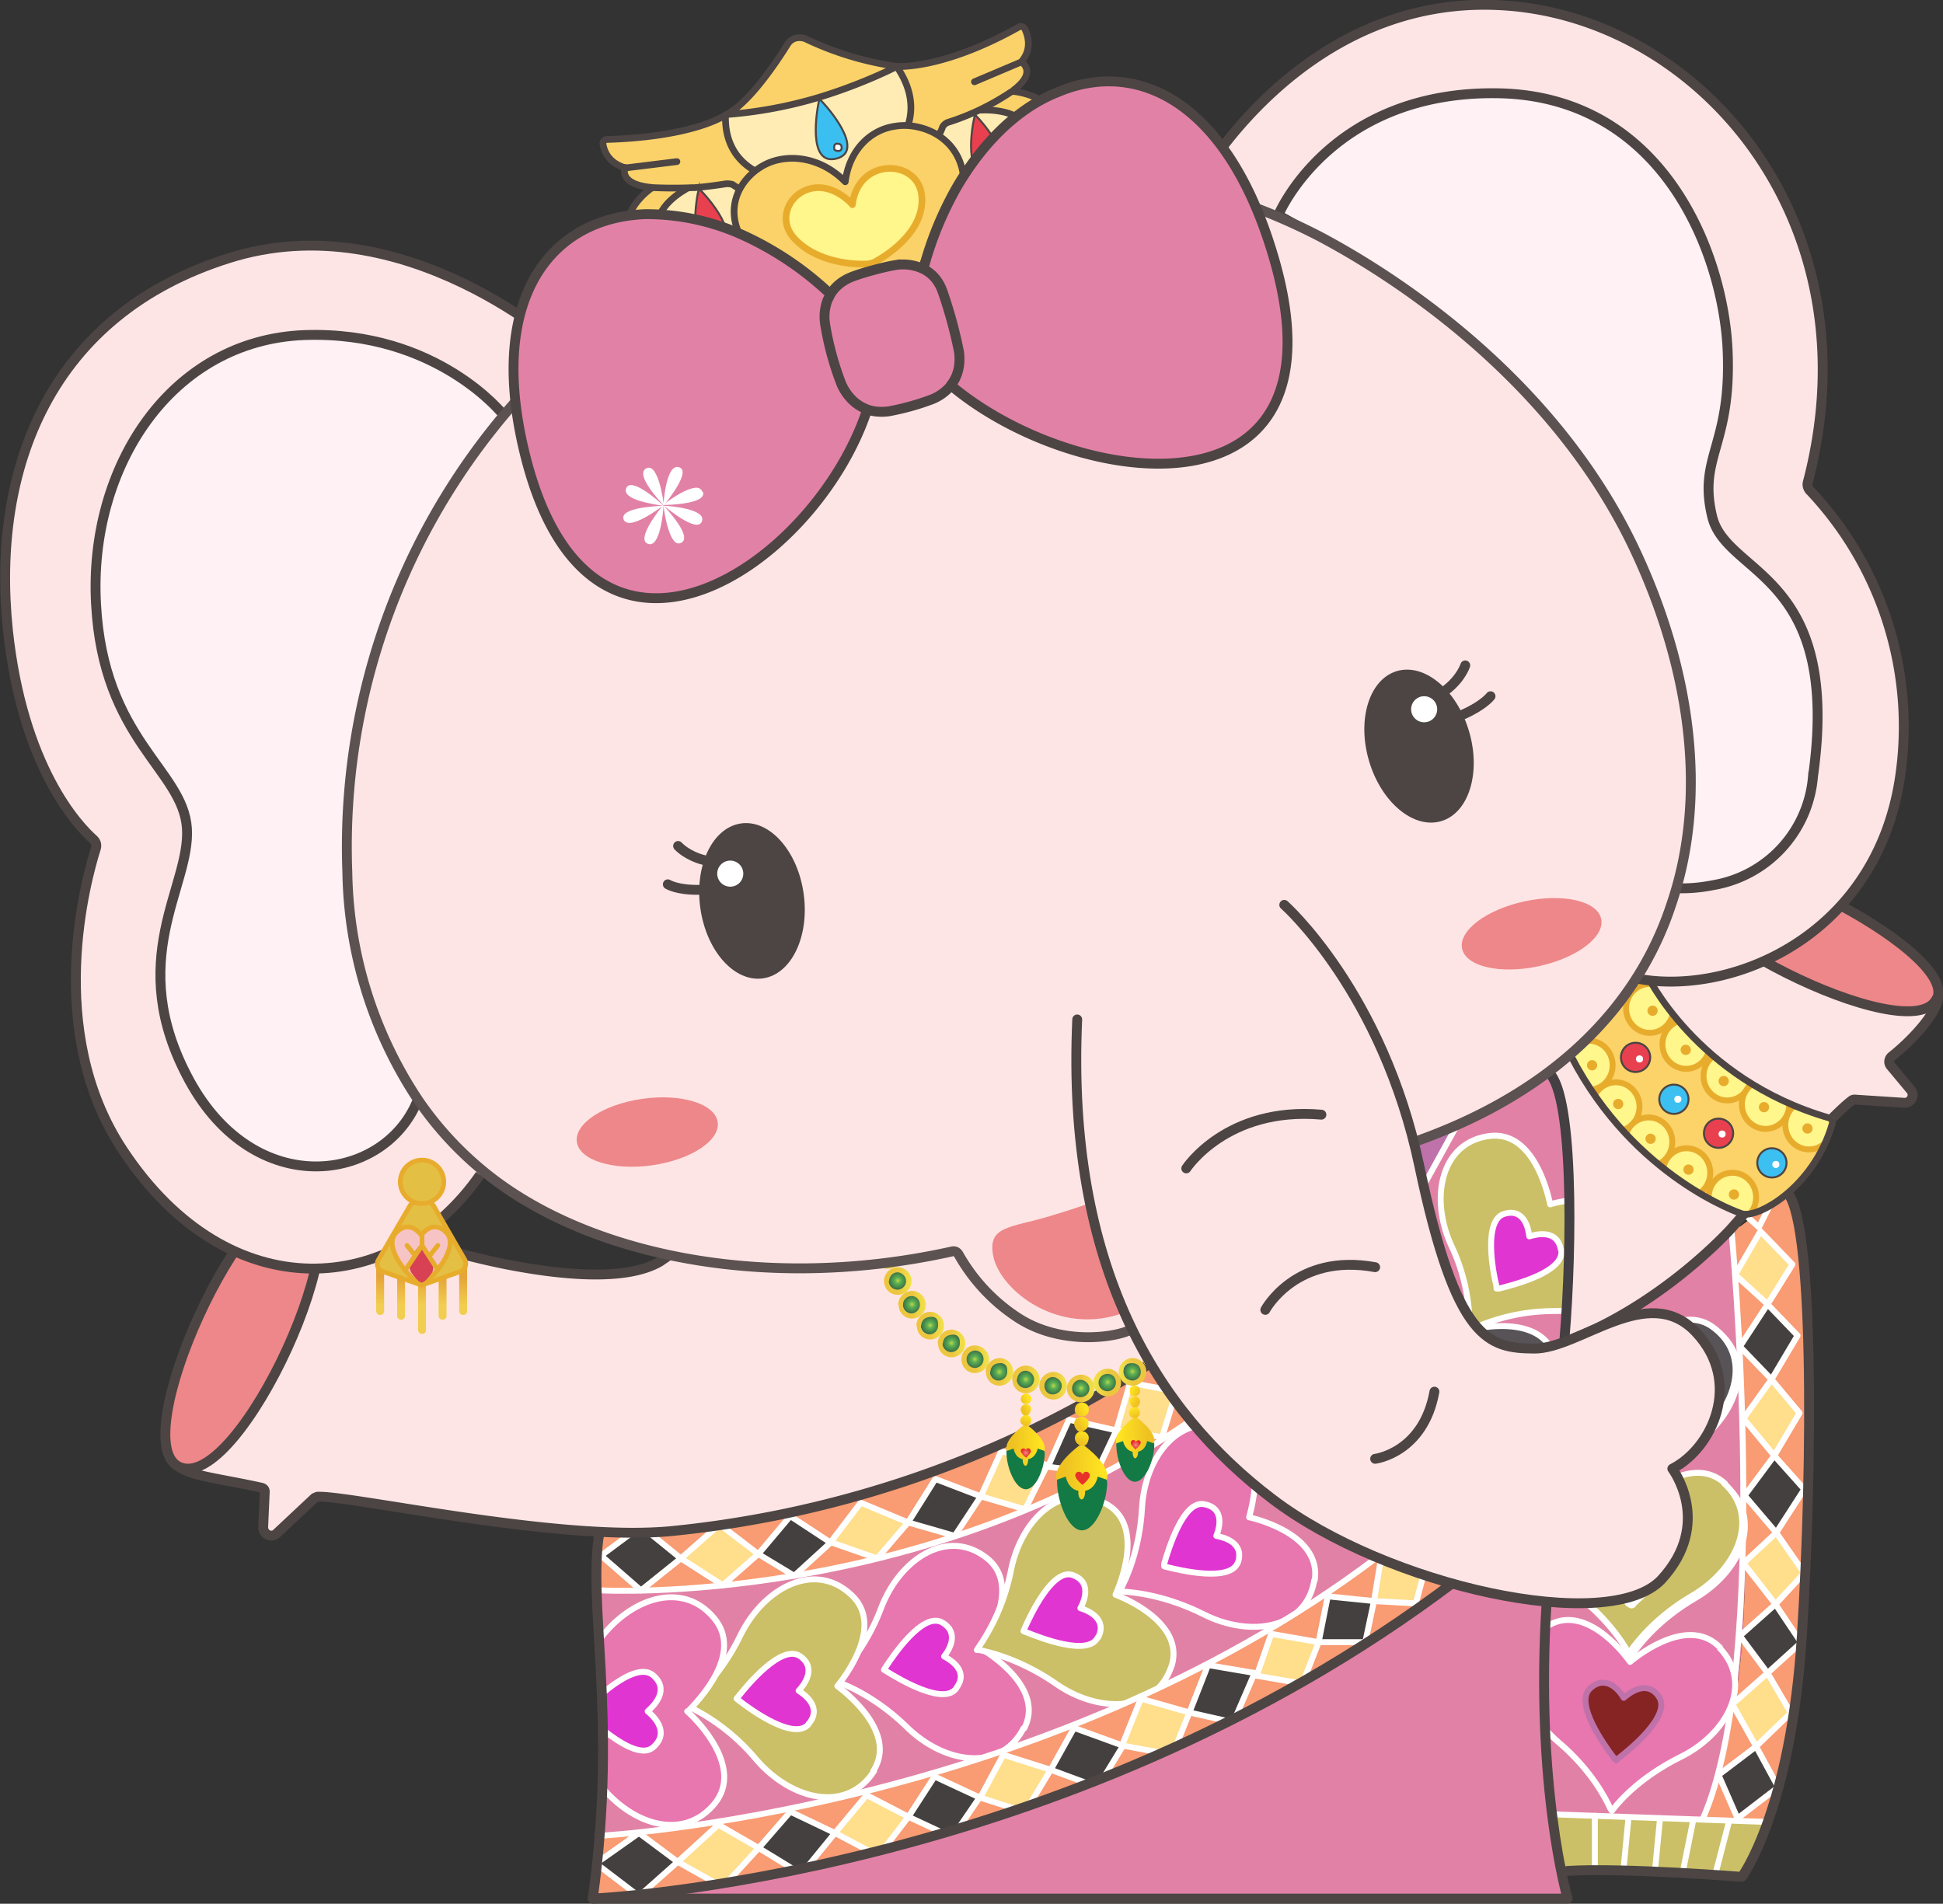 <svg xmlns="http://www.w3.org/2000/svg" id="_レイヤー_2" viewBox="0 0 491.7 481.8"><rect x="0" y="0" width="491.7" height="481.8" fill="#333333" stroke="none"/><defs><linearGradient id="_名称未設定グラデーション_2" x1="149.9" x2="156.8" y1="-651" y2="-651" gradientTransform="matrix(-1 0 0 -1 376.4 -340)" gradientUnits="userSpaceOnUse"><stop offset="0" stop-color="#f0e44b"/><stop offset=".5" stop-color="#edc640"/></linearGradient><linearGradient id="_名称未設定グラデーション_4" x1="99.3" x2="106.3" y1="-691.4" y2="-691.4" gradientTransform="matrix(-1 0 0 -1 376.4 -340)" gradientUnits="userSpaceOnUse"><stop offset="0" stop-color="#f0e44b"/><stop offset=".5" stop-color="#edc640"/></linearGradient><linearGradient id="_名称未設定グラデーション_6" x1="106.3" x2="113.3" y1="-690.7" y2="-690.7" gradientTransform="matrix(-1 0 0 -1 376.4 -340)" gradientUnits="userSpaceOnUse"><stop offset="0" stop-color="#f0e44b"/><stop offset=".5" stop-color="#edc640"/></linearGradient><linearGradient id="_名称未設定グラデーション_8" x1="113.2" x2="120.2" y1="-689.1" y2="-689.1" gradientTransform="matrix(-1 0 0 -1 376.4 -340)" gradientUnits="userSpaceOnUse"><stop offset="0" stop-color="#f0e44b"/><stop offset=".5" stop-color="#edc640"/></linearGradient><linearGradient id="_名称未設定グラデーション_10" x1="119.9" x2="126.9" y1="-687.2" y2="-687.2" gradientTransform="matrix(-1 0 0 -1 376.4 -340)" gradientUnits="userSpaceOnUse"><stop offset="0" stop-color="#f0e44b"/><stop offset=".5" stop-color="#edc640"/></linearGradient><linearGradient id="_名称未設定グラデーション_12" x1="126.1" x2="133.1" y1="-684" y2="-684" gradientTransform="matrix(-1 0 0 -1 376.4 -340)" gradientUnits="userSpaceOnUse"><stop offset="0" stop-color="#f0e44b"/><stop offset=".5" stop-color="#edc640"/></linearGradient><linearGradient id="_名称未設定グラデーション_14" x1="132" x2="139" y1="-680" y2="-680" gradientTransform="matrix(-1 0 0 -1 376.4 -340)" gradientUnits="userSpaceOnUse"><stop offset="0" stop-color="#f0e44b"/><stop offset=".5" stop-color="#edc640"/></linearGradient><linearGradient id="_名称未設定グラデーション_16" x1="137.4" x2="144.4" y1="-675.5" y2="-675.5" gradientTransform="matrix(-1 0 0 -1 376.4 -340)" gradientUnits="userSpaceOnUse"><stop offset="0" stop-color="#f0e44b"/><stop offset=".5" stop-color="#edc640"/></linearGradient><linearGradient id="_名称未設定グラデーション_18" x1="142" x2="149" y1="-670.2" y2="-670.2" gradientTransform="matrix(-1 0 0 -1 376.4 -340)" gradientUnits="userSpaceOnUse"><stop offset="0" stop-color="#f0e44b"/><stop offset=".5" stop-color="#edc640"/></linearGradient><linearGradient id="_名称未設定グラデーション_20" x1="145.7" x2="152.7" y1="-664.2" y2="-664.2" gradientTransform="matrix(-1 0 0 -1 376.4 -340)" gradientUnits="userSpaceOnUse"><stop offset="0" stop-color="#f0e44b"/><stop offset=".5" stop-color="#edc640"/></linearGradient><linearGradient id="_名称未設定グラデーション_22" x1="148.3" x2="155.2" y1="-657.6" y2="-657.6" gradientTransform="matrix(-1 0 0 -1 376.4 -340)" gradientUnits="userSpaceOnUse"><stop offset="0" stop-color="#f0e44b"/><stop offset=".5" stop-color="#edc640"/></linearGradient><linearGradient id="_名称未設定グラデーション_24" x1="267.4" x2="278.9" y1="-712.6" y2="-712.6" gradientTransform="matrix(1 0 0 -1 0 -340)" gradientUnits="userSpaceOnUse"><stop offset=".2" stop-color="#efc222"/><stop offset="1" stop-color="#ffe421"/></linearGradient><linearGradient id="_名称未設定グラデーション_25" x1="254.2" x2="257.8" y1="-997.7" y2="-997.7" gradientTransform="rotate(-26 -1122.9 640.3)scale(1 -1)" gradientUnits="userSpaceOnUse"><stop offset=".2" stop-color="#efc222"/><stop offset="1" stop-color="#ffe421"/></linearGradient><linearGradient id="_名称未設定グラデーション_26" x1="234.5" x2="238.1" y1="-1062.8" y2="-1062.8" gradientTransform="rotate(-31.8 -978 645.4)scale(1 -1)" gradientUnits="userSpaceOnUse"><stop offset=".2" stop-color="#efc222"/><stop offset="1" stop-color="#ffe421"/></linearGradient><linearGradient id="_名称未設定グラデーション_27" x1="-48.9" x2="-45.3" y1="-1394" y2="-1394" gradientTransform="rotate(-69.6 -627.6 648.2)scale(1 -1)" gradientUnits="userSpaceOnUse"><stop offset=".2" stop-color="#efc222"/><stop offset="1" stop-color="#ffe421"/></linearGradient><linearGradient id="_名称未設定グラデーション_30" x1="254.8" x2="263.4" y1="-705.8" y2="-705.8" gradientTransform="matrix(1 0 0 -1 0 -340)" gradientUnits="userSpaceOnUse"><stop offset=".2" stop-color="#efc222"/><stop offset="1" stop-color="#ffe421"/></linearGradient><linearGradient id="_名称未設定グラデーション_31" x1="243.2" x2="245.9" y1="-989.1" y2="-989.1" gradientTransform="rotate(-26 -1122.9 640.3)scale(1 -1)" gradientUnits="userSpaceOnUse"><stop offset=".2" stop-color="#efc222"/><stop offset="1" stop-color="#ffe421"/></linearGradient><linearGradient id="_名称未設定グラデーション_32" x1="224.9" x2="227.6" y1="-1052.3" y2="-1052.3" gradientTransform="rotate(-31.8 -978 645.4)scale(1 -1)" gradientUnits="userSpaceOnUse"><stop offset=".2" stop-color="#efc222"/><stop offset="1" stop-color="#ffe421"/></linearGradient><linearGradient id="_名称未設定グラデーション_33" x1="-49.2" x2="-46.4" y1="-1379.2" y2="-1379.2" gradientTransform="rotate(-69.6 -627.6 648.2)scale(1 -1)" gradientUnits="userSpaceOnUse"><stop offset=".2" stop-color="#efc222"/><stop offset="1" stop-color="#ffe421"/></linearGradient><linearGradient id="_名称未設定グラデーション_36" x1="2244.4" x2="2251.3" y1="-661.9" y2="-661.9" gradientTransform="rotate(177.1 1269 -205)" gradientUnits="userSpaceOnUse"><stop offset="0" stop-color="#f0e44b"/><stop offset=".5" stop-color="#edc640"/></linearGradient><linearGradient id="_名称未設定グラデーション_38" x1="-1933.5" x2="-1926.5" y1="-689.9" y2="-689.9" gradientTransform="matrix(1 0 0 -1 2210.4 -340)" gradientUnits="userSpaceOnUse"><stop offset="0" stop-color="#f0e44b"/><stop offset=".5" stop-color="#edc640"/></linearGradient><linearGradient id="_名称未設定グラデーション_40" x1="-1927.2" x2="-1920.2" y1="-687.2" y2="-687.2" gradientTransform="matrix(1 0 0 -1 2210.4 -340)" gradientUnits="userSpaceOnUse"><stop offset="0" stop-color="#f0e44b"/><stop offset=".5" stop-color="#edc640"/></linearGradient><linearGradient id="_名称未設定グラデーション_42" x1="-1921.3" x2="-1914.5" y1="-683.1" y2="-683.1" gradientTransform="matrix(1 0 0 -1 2210.4 -340)" gradientUnits="userSpaceOnUse"><stop offset="0" stop-color="#f0e44b"/><stop offset=".5" stop-color="#edc640"/></linearGradient><linearGradient id="_名称未設定グラデーション_44" x1="-1916.2" x2="-1909.2" y1="-678.6" y2="-678.6" gradientTransform="matrix(1 0 0 -1 2210.4 -340)" gradientUnits="userSpaceOnUse"><stop offset="0" stop-color="#f0e44b"/><stop offset=".5" stop-color="#edc640"/></linearGradient><linearGradient id="_名称未設定グラデーション_46" x1="-1911.8" x2="-1905" y1="-673.2" y2="-673.2" gradientTransform="matrix(1 0 0 -1 2210.4 -340)" gradientUnits="userSpaceOnUse"><stop offset="0" stop-color="#f0e44b"/><stop offset=".5" stop-color="#edc640"/></linearGradient><linearGradient id="_名称未設定グラデーション_48" x1="-1908.8" x2="-1901.8" y1="-667" y2="-667" gradientTransform="matrix(1 0 0 -1 2210.4 -340)" gradientUnits="userSpaceOnUse"><stop offset="0" stop-color="#f0e44b"/><stop offset=".5" stop-color="#edc640"/></linearGradient><linearGradient id="_名称未設定グラデーション_50" x1="-1905.3" x2="-1898.3" y1="-660.9" y2="-660.9" gradientTransform="matrix(1 0 0 -1 2210.4 -340)" gradientUnits="userSpaceOnUse"><stop offset="0" stop-color="#f0e44b"/><stop offset=".5" stop-color="#edc640"/></linearGradient><linearGradient id="_名称未設定グラデーション_52" x1="2248.3" x2="2255.3" y1="-675.2" y2="-675.2" gradientTransform="rotate(177.1 1269 -205)" gradientUnits="userSpaceOnUse"><stop offset="0" stop-color="#f0e44b"/><stop offset=".5" stop-color="#edc640"/></linearGradient><linearGradient id="_名称未設定グラデーション_54" x1="2246.2" x2="2253.2" y1="-668.6" y2="-668.6" gradientTransform="rotate(177.1 1269 -205)" gradientUnits="userSpaceOnUse"><stop offset="0" stop-color="#f0e44b"/><stop offset=".5" stop-color="#edc640"/></linearGradient><linearGradient id="_名称未設定グラデーション_56" x1="2294.7" x2="2303.4" y1="-703.9" y2="-703.9" gradientTransform="matrix(-1 0 0 -1 2586.7 -340)" gradientUnits="userSpaceOnUse"><stop offset=".2" stop-color="#efc222"/><stop offset="1" stop-color="#ffe421"/></linearGradient><linearGradient id="_名称未設定グラデーション_57" x1="2077.8" x2="2080.5" y1="-1881.5" y2="-1881.5" gradientTransform="rotate(206 1441.2 -557.8)" gradientUnits="userSpaceOnUse"><stop offset=".2" stop-color="#efc222"/><stop offset="1" stop-color="#ffe421"/></linearGradient><linearGradient id="_名称未設定グラデーション_58" x1="1959.5" x2="1962.3" y1="-2125.5" y2="-2125.5" gradientTransform="rotate(211.8 1477.2 -647)" gradientUnits="userSpaceOnUse"><stop offset=".2" stop-color="#efc222"/><stop offset="1" stop-color="#ffe421"/></linearGradient><linearGradient id="_名称未設定グラデーション_59" x1="663.6" x2="666.5" y1="-3290.5" y2="-3290.5" gradientTransform="rotate(249.6 1743.9 -1335.1)" gradientUnits="userSpaceOnUse"><stop offset=".2" stop-color="#efc222"/><stop offset="1" stop-color="#ffe421"/></linearGradient><linearGradient id="_名称未設定グラデーション_63" x1="2257.2" x2="2264.2" y1="-669.7" y2="-669.7" gradientTransform="rotate(177.1 1269 -205)" gradientUnits="userSpaceOnUse"><stop offset="0" stop-color="#f0e44b"/><stop offset=".5" stop-color="#edc640"/></linearGradient><linearGradient id="_名称未設定グラデーション_66" x1="2261.2" x2="2268.2" y1="-683" y2="-683" gradientTransform="rotate(177.1 1269 -205)" gradientUnits="userSpaceOnUse"><stop offset="0" stop-color="#f0e44b"/><stop offset=".5" stop-color="#edc640"/></linearGradient><linearGradient id="_名称未設定グラデーション_68" x1="2259" x2="2266" y1="-676.4" y2="-676.4" gradientTransform="rotate(177.1 1269 -205)" gradientUnits="userSpaceOnUse"><stop offset="0" stop-color="#f0e44b"/><stop offset=".5" stop-color="#edc640"/></linearGradient><linearGradient id="_名称未設定グラデーション_69" x1="96.2" x2="96.2" y1="-659" y2="-673.4" gradientTransform="matrix(1 0 0 -1 0 -340)" gradientUnits="userSpaceOnUse"><stop offset=".3" stop-color="#e5a539"/><stop offset=".8" stop-color="#f2ce50"/></linearGradient><linearGradient id="_名称未設定グラデーション_70" x1="106.8" x2="106.8" y1="-659" y2="-673.4" gradientTransform="matrix(1 0 0 -1 0 -340)" gradientUnits="userSpaceOnUse"><stop offset=".3" stop-color="#e5a539"/><stop offset=".8" stop-color="#f2ce50"/></linearGradient><linearGradient id="_名称未設定グラデーション_71" x1="101.5" x2="101.5" y1="-659" y2="-673.4" gradientTransform="matrix(1 0 0 -1 0 -340)" gradientUnits="userSpaceOnUse"><stop offset=".3" stop-color="#e5a539"/><stop offset=".8" stop-color="#f2ce50"/></linearGradient><linearGradient id="_名称未設定グラデーション_72" x1="117.2" x2="117.2" y1="-659" y2="-673.4" gradientTransform="matrix(1 0 0 -1 0 -340)" gradientUnits="userSpaceOnUse"><stop offset=".3" stop-color="#e5a539"/><stop offset=".8" stop-color="#f2ce50"/></linearGradient><linearGradient id="_名称未設定グラデーション_73" x1="112" x2="112" y1="-659" y2="-673.4" gradientTransform="matrix(1 0 0 -1 0 -340)" gradientUnits="userSpaceOnUse"><stop offset=".3" stop-color="#e5a539"/><stop offset=".8" stop-color="#f2ce50"/></linearGradient><radialGradient id="_名称未設定グラデーション" cx="-2653.7" cy="-4052.7" r="2.4" fx="-2653.7" fy="-4052.7" gradientTransform="translate(0 2764)" gradientUnits="userSpaceOnUse"><stop offset="0" stop-color="#bdd349"/><stop offset=".2" stop-color="#86c04d"/><stop offset=".3" stop-color="#5eb353"/><stop offset="1" stop-color="#356a45"/></radialGradient><radialGradient id="_名称未設定グラデーション_3" cx="273.6" cy="132.7" r="2.4" fx="273.6" fy="132.7" gradientTransform="matrix(1 0 0 -1 0 484)" gradientUnits="userSpaceOnUse"><stop offset="0" stop-color="#bdd349"/><stop offset=".2" stop-color="#86c04d"/><stop offset=".3" stop-color="#5eb353"/><stop offset="1" stop-color="#356a45"/></radialGradient><radialGradient id="_名称未設定グラデーション_5" cx="266.6" cy="133.3" r="2.4" fx="266.6" fy="133.3" gradientTransform="matrix(1 0 0 -1 0 484)" gradientUnits="userSpaceOnUse"><stop offset="0" stop-color="#bdd349"/><stop offset=".2" stop-color="#86c04d"/><stop offset=".3" stop-color="#5eb353"/><stop offset="1" stop-color="#356a45"/></radialGradient><radialGradient id="_名称未設定グラデーション_7" cx="259.6" cy="134.9" r="2.4" fx="259.6" fy="134.9" gradientTransform="matrix(1 0 0 -1 0 484)" gradientUnits="userSpaceOnUse"><stop offset="0" stop-color="#bdd349"/><stop offset=".2" stop-color="#86c04d"/><stop offset=".3" stop-color="#5eb353"/><stop offset="1" stop-color="#356a45"/></radialGradient><radialGradient id="_名称未設定グラデーション_9" cx="252.9" cy="136.8" r="2.4" fx="252.9" fy="136.8" gradientTransform="matrix(1 0 0 -1 0 484)" gradientUnits="userSpaceOnUse"><stop offset="0" stop-color="#bdd349"/><stop offset=".2" stop-color="#86c04d"/><stop offset=".3" stop-color="#5eb353"/><stop offset="1" stop-color="#356a45"/></radialGradient><radialGradient id="_名称未設定グラデーション_11" cx="246.7" cy="140" r="2.4" fx="246.7" fy="140" gradientTransform="matrix(1 0 0 -1 0 484)" gradientUnits="userSpaceOnUse"><stop offset="0" stop-color="#bdd349"/><stop offset=".2" stop-color="#86c04d"/><stop offset=".3" stop-color="#5eb353"/><stop offset="1" stop-color="#356a45"/></radialGradient><radialGradient id="_名称未設定グラデーション_13" cx="240.8" cy="144.1" r="2.4" fx="240.8" fy="144.1" gradientTransform="matrix(1 0 0 -1 0 484)" gradientUnits="userSpaceOnUse"><stop offset="0" stop-color="#bdd349"/><stop offset=".2" stop-color="#86c04d"/><stop offset=".3" stop-color="#5eb353"/><stop offset="1" stop-color="#356a45"/></radialGradient><radialGradient id="_名称未設定グラデーション_15" cx="235.4" cy="148.6" r="2.4" fx="235.4" fy="148.6" gradientTransform="matrix(1 0 0 -1 0 484)" gradientUnits="userSpaceOnUse"><stop offset="0" stop-color="#bdd349"/><stop offset=".2" stop-color="#86c04d"/><stop offset=".3" stop-color="#5eb353"/><stop offset="1" stop-color="#356a45"/></radialGradient><radialGradient id="_名称未設定グラデーション_17" cx="230.8" cy="153.9" r="2.4" fx="230.8" fy="153.9" gradientTransform="matrix(1 0 0 -1 0 484)" gradientUnits="userSpaceOnUse"><stop offset="0" stop-color="#bdd349"/><stop offset=".2" stop-color="#86c04d"/><stop offset=".3" stop-color="#5eb353"/><stop offset="1" stop-color="#356a45"/></radialGradient><radialGradient id="_名称未設定グラデーション_19" cx="227.2" cy="159.9" r="2.4" fx="227.2" fy="159.9" gradientTransform="matrix(1 0 0 -1 0 484)" gradientUnits="userSpaceOnUse"><stop offset="0" stop-color="#bdd349"/><stop offset=".2" stop-color="#86c04d"/><stop offset=".3" stop-color="#5eb353"/><stop offset="1" stop-color="#356a45"/></radialGradient><radialGradient id="_名称未設定グラデーション_21" cx="224.6" cy="166.4" r="2.4" fx="224.6" fy="166.4" gradientTransform="matrix(1 0 0 -1 0 484)" gradientUnits="userSpaceOnUse"><stop offset="0" stop-color="#bdd349"/><stop offset=".2" stop-color="#86c04d"/><stop offset=".3" stop-color="#5eb353"/><stop offset="1" stop-color="#356a45"/></radialGradient><radialGradient id="_名称未設定グラデーション_23" cx="-205.9" cy="-2641.3" r="5.3" fx="-205.9" fy="-2641.3" gradientTransform="translate(0 2764)" gradientUnits="userSpaceOnUse"><stop offset="0" stop-color="#54b74c"/><stop offset="1" stop-color="#137945"/></radialGradient><radialGradient id="_名称未設定グラデーション_28" cx="332.9" cy="-2939.4" r="1.8" fx="332.9" fy="-2939.4" gradientTransform="translate(0 2764)" gradientUnits="userSpaceOnUse"><stop offset="0" stop-color="#f08c8d"/><stop offset=".3" stop-color="#ec6767"/><stop offset="1" stop-color="#e8231d"/><stop offset="1" stop-color="#e83128"/></radialGradient><radialGradient id="_名称未設定グラデーション_29" cx="-51.4" cy="-3452.3" r="4" fx="-51.4" fy="-3452.3" gradientTransform="matrix(1 0 0 -1 0 484)" gradientUnits="userSpaceOnUse"><stop offset="0" stop-color="#54b74c"/><stop offset="1" stop-color="#137945"/></radialGradient><radialGradient id="_名称未設定グラデーション_34" cx="259.6" cy="116.3" r="1.2" fx="259.6" fy="116.3" gradientTransform="matrix(1 0 0 -1 0 484)" gradientUnits="userSpaceOnUse"><stop offset="0" stop-color="#f08c8d"/><stop offset=".3" stop-color="#ec6767"/><stop offset="1" stop-color="#e8231d"/><stop offset="1" stop-color="#e83128"/></radialGradient><radialGradient id="_名称未設定グラデーション_35" cx="314.6" cy="183.2" r="2.4" fx="314.6" fy="183.2" gradientTransform="matrix(1 0 0 -1 0 484)" gradientUnits="userSpaceOnUse"><stop offset="0" stop-color="#bdd349"/><stop offset=".2" stop-color="#86c04d"/><stop offset=".3" stop-color="#5eb353"/><stop offset="1" stop-color="#356a45"/></radialGradient><radialGradient id="_名称未設定グラデーション_37" cx="280.3" cy="134.2" r="2.4" fx="280.3" fy="134.2" gradientTransform="matrix(1 0 0 -1 0 484)" gradientUnits="userSpaceOnUse"><stop offset="0" stop-color="#bdd349"/><stop offset=".2" stop-color="#86c04d"/><stop offset=".3" stop-color="#5eb353"/><stop offset="1" stop-color="#356a45"/></radialGradient><radialGradient id="_名称未設定グラデーション_39" cx="286.6" cy="136.9" r="2.4" fx="286.6" fy="136.9" gradientTransform="matrix(1 0 0 -1 0 484)" gradientUnits="userSpaceOnUse"><stop offset="0" stop-color="#bdd349"/><stop offset=".2" stop-color="#86c04d"/><stop offset=".3" stop-color="#5eb353"/><stop offset="1" stop-color="#356a45"/></radialGradient><radialGradient id="_名称未設定グラデーション_41" cx="292.4" cy="141" r="2.4" fx="292.4" fy="141" gradientTransform="matrix(1 0 0 -1 0 484)" gradientUnits="userSpaceOnUse"><stop offset="0" stop-color="#bdd349"/><stop offset=".2" stop-color="#86c04d"/><stop offset=".3" stop-color="#5eb353"/><stop offset="1" stop-color="#356a45"/></radialGradient><radialGradient id="_名称未設定グラデーション_43" cx="297.6" cy="145.4" r="2.4" fx="297.6" fy="145.4" gradientTransform="matrix(1 0 0 -1 0 484)" gradientUnits="userSpaceOnUse"><stop offset="0" stop-color="#bdd349"/><stop offset=".2" stop-color="#86c04d"/><stop offset=".3" stop-color="#5eb353"/><stop offset="1" stop-color="#356a45"/></radialGradient><radialGradient id="_名称未設定グラデーション_45" cx="301.9" cy="150.9" r="2.4" fx="301.9" fy="150.9" gradientTransform="matrix(1 0 0 -1 0 484)" gradientUnits="userSpaceOnUse"><stop offset="0" stop-color="#bdd349"/><stop offset=".2" stop-color="#86c04d"/><stop offset=".3" stop-color="#5eb353"/><stop offset="1" stop-color="#356a45"/></radialGradient><radialGradient id="_名称未設定グラデーション_47" cx="305.1" cy="157.1" r="2.4" fx="305.1" fy="157.1" gradientTransform="matrix(1 0 0 -1 0 484)" gradientUnits="userSpaceOnUse"><stop offset="0" stop-color="#bdd349"/><stop offset=".2" stop-color="#86c04d"/><stop offset=".3" stop-color="#5eb353"/><stop offset="1" stop-color="#356a45"/></radialGradient><radialGradient id="_名称未設定グラデーション_49" cx="308.6" cy="163.1" r="2.4" fx="308.6" fy="163.1" gradientTransform="matrix(1 0 0 -1 0 484)" gradientUnits="userSpaceOnUse"><stop offset="0" stop-color="#bdd349"/><stop offset=".2" stop-color="#86c04d"/><stop offset=".3" stop-color="#5eb353"/><stop offset="1" stop-color="#356a45"/></radialGradient><radialGradient id="_名称未設定グラデーション_51" cx="311.3" cy="169.6" r="2.4" fx="311.3" fy="169.6" gradientTransform="matrix(1 0 0 -1 0 484)" gradientUnits="userSpaceOnUse"><stop offset="0" stop-color="#bdd349"/><stop offset=".2" stop-color="#86c04d"/><stop offset=".3" stop-color="#5eb353"/><stop offset="1" stop-color="#356a45"/></radialGradient><radialGradient id="_名称未設定グラデーション_53" cx="313.1" cy="176.4" r="2.4" fx="313.1" fy="176.4" gradientTransform="matrix(1 0 0 -1 0 484)" gradientUnits="userSpaceOnUse"><stop offset="0" stop-color="#bdd349"/><stop offset=".2" stop-color="#86c04d"/><stop offset=".3" stop-color="#5eb353"/><stop offset="1" stop-color="#356a45"/></radialGradient><radialGradient id="_名称未設定グラデーション_55" cx="-1034" cy="-3175.3" r="4" fx="-1034" fy="-3175.3" gradientTransform="matrix(1 0 0 -1 0 484)" gradientUnits="userSpaceOnUse"><stop offset="0" stop-color="#54b74c"/><stop offset="1" stop-color="#137945"/></radialGradient><radialGradient id="_名称未設定グラデーション_60" cx="287.4" cy="118.3" r="1.2" fx="287.4" fy="118.3" gradientTransform="matrix(1 0 0 -1 0 484)" gradientUnits="userSpaceOnUse"><stop offset="0" stop-color="#f08c8d"/><stop offset=".3" stop-color="#ec6767"/><stop offset="1" stop-color="#e8231d"/><stop offset="1" stop-color="#e83128"/></radialGradient><radialGradient id="_名称未設定グラデーション_61" cx="210.5" cy="164.7" r="2.4" fx="210.5" fy="164.7" gradientTransform="matrix(1 0 0 -1 0 484)" gradientUnits="userSpaceOnUse"><stop offset="0" stop-color="#bdd349"/><stop offset=".2" stop-color="#86c04d"/><stop offset=".3" stop-color="#5eb353"/><stop offset="1" stop-color="#356a45"/></radialGradient><radialGradient id="_名称未設定グラデーション_62" cx="302.2" cy="174.8" r="2.4" fx="302.2" fy="174.8" gradientTransform="matrix(1 0 0 -1 0 484)" gradientUnits="userSpaceOnUse"><stop offset="0" stop-color="#bdd349"/><stop offset=".2" stop-color="#86c04d"/><stop offset=".3" stop-color="#5eb353"/><stop offset="1" stop-color="#356a45"/></radialGradient><radialGradient id="_名称未設定グラデーション_64" cx="296.1" cy="154.7" r="2.4" fx="296.1" fy="154.7" gradientTransform="matrix(1 0 0 -1 0 484)" gradientUnits="userSpaceOnUse"><stop offset="0" stop-color="#bdd349"/><stop offset=".2" stop-color="#86c04d"/><stop offset=".3" stop-color="#5eb353"/><stop offset="1" stop-color="#356a45"/></radialGradient><radialGradient id="_名称未設定グラデーション_65" cx="298.9" cy="161.2" r="2.4" fx="298.9" fy="161.2" gradientTransform="matrix(1 0 0 -1 0 484)" gradientUnits="userSpaceOnUse"><stop offset="0" stop-color="#bdd349"/><stop offset=".2" stop-color="#86c04d"/><stop offset=".3" stop-color="#5eb353"/><stop offset="1" stop-color="#356a45"/></radialGradient><radialGradient id="_名称未設定グラデーション_67" cx="300.7" cy="168" r="2.4" fx="300.7" fy="168" gradientTransform="matrix(1 0 0 -1 0 484)" gradientUnits="userSpaceOnUse"><stop offset="0" stop-color="#bdd349"/><stop offset=".2" stop-color="#86c04d"/><stop offset=".3" stop-color="#5eb353"/><stop offset="1" stop-color="#356a45"/></radialGradient><radialGradient id="_名称未設定グラデーション_74" cx="106.8" cy="-2880" r="10.8" fx="106.8" fy="-2880" gradientTransform="translate(0 2764)" gradientUnits="userSpaceOnUse"><stop offset="0" stop-color="#fff"/><stop offset=".8" stop-color="#e3c044"/></radialGradient><radialGradient id="_名称未設定グラデーション_75" cx="106.8" cy="-3404.3" r="5.5" fx="106.8" fy="-3404.3" gradientTransform="matrix(1 0 0 -1 0 484)" gradientUnits="userSpaceOnUse"><stop offset="0" stop-color="#fff"/><stop offset=".8" stop-color="#e3c044"/></radialGradient><clipPath id="clippath"><path d="M397.8 267.4c11.5 27.2 44 40.1 44 40.1 18.2-4.8 21.8-23.9 21.8-23.9-35.2-11.8-46.7-37.2-46.7-37.2z" style="fill:none"/></clipPath><style>.cls-11,.cls-12,.cls-13,.cls-15,.cls-16,.cls-18,.cls-19,.cls-22,.cls-24,.cls-25,.cls-26,.cls-27,.cls-28,.cls-5,.cls-7,.cls-8{stroke-linejoin:round;stroke-linecap:round}.cls-12,.cls-15,.cls-19,.cls-27,.cls-28,.cls-5,.cls-7,.cls-8{stroke:#fff}.cls-12,.cls-15,.cls-19,.cls-27,.cls-28,.cls-5,.cls-7{stroke-width:1.5px}.cls-31{fill:#f99b73}.cls-18,.cls-35{fill:#fee5e5}.cls-5{fill:#ffde8c}.cls-18,.cls-24,.cls-26,.cls-39,.cls-40,.cls-8{stroke-width:2.5px}.cls-42{fill:#4c4544}.cls-7{fill:#cbc067}.cls-55,.cls-56{fill:#fff}.cls-59{fill:#e8ac2d}.cls-8{fill:#424041}.cls-22,.cls-25{stroke:#e8ac2d}.cls-25{stroke-width:1.2px}.cls-16,.cls-19,.cls-24,.cls-25,.cls-40{fill:none}.cls-11,.cls-13,.cls-16,.cls-18,.cls-24,.cls-26,.cls-39,.cls-40,.cls-56,.cls-66{stroke:#4c4544}.cls-16{stroke-width:1.7px}.cls-39,.cls-40,.cls-56,.cls-66{stroke-miterlimit:10}.cls-11,.cls-13,.cls-56,.cls-66{stroke-width:.5px}.cls-13,.cls-66{fill:#e94050}.cls-11{fill:#3bc0f1}.cls-12{fill:#44403f}.cls-15{fill:#575356}.cls-39,.cls-92{fill:#e281a6}.cls-22{stroke-width:1.5px;fill:#fff68c}.cls-105{fill:#f1d3d3}.cls-106,.cls-26{fill:#ee8789}.cls-27{fill:#e876af}.cls-109{fill:#fff1f4}.cls-28{fill:#e135d1}.cls-118{fill:#fbd269}.cls-122{fill:#ffecb5}</style></defs><g id="_レイヤー_1-2"><path d="M441.7 378.8c-.3-29.2-2.5-57.9-3.7-68l-31.9 25.7s27.1-3 29 18.3c0 0 .4 9.1-11.8 16.3 0 0 7 10.7.1 24.5-6.6 13.8-31.1 7.2-31 11.7 0 3-3.2 29 1.3 51.8l36.5 1.3c10.7-26.4 11.7-43.7 11.4-81.7z" class="cls-92"/><path d="m452.3 301.3-11.9 9.1-2.6.5c1.2 10.1 3.5 38.6 3.8 68 .3 38-.7 55.2-11.4 81.6l16.6.6c2.8-8.6 6-21.5 8.5-39.8 5.5-38.8.8-114.7-3-120" class="cls-31"/><path d="M438.2 311.7s10.2 108.8-7.2 148.4" class="cls-19"/><path d="m444.4 442-9.5 7.2 4.8 11 10.3-7.9zM449.3 406l-9 8 7 9.4 8.5-7.7zM449.5 387.9l-8-9.4 7.5-10.1 7.6 8.5zM448.3 349.1l-8-8.3 7-10.7 7.6 7.9z" class="cls-12"/><path d="m444.4 442-6-10.7 8.9-7.9 5.9 10.1zM449.5 387.9l-8.3 7.7 8.1 10.4 7.3-7.9zM449 368.4l-7.8-9.4 7.1-9.9 7.1 8.5zM447.3 330.1l-.3-.3-7.9-7.2 6.4-11 8.1 8.4z" class="cls-5"/><path d="M420 429.1c-3-4.3-7.2-1-8.7.3-1-1.7-4.4-5.9-8.3-2.4s3.6 14.2 6 17.4l.4.5.5-.4c3.1-2.5 13.2-10.8 10.1-15.4z" style="stroke-linejoin:round;stroke-linecap:round;stroke:#fff;stroke-width:1.5px;fill:#424041"/><path d="M437 376.1c-8-7.4-19.6 2.7-22.3 5.3-2.4-2.8-13-13.9-21.8-7.4-10 7.5-5.6 21.2 5.2 29 8.4 6.2 12.8 13 14.3 15.6l.4.6.3-.5c1.7-2.5 6.7-8.9 15.8-14.2 11.7-6.8 17.3-20 8-28.4z" style="stroke-linejoin:round;stroke-linecap:round;stroke:#fff;stroke-width:1.5px;fill:#e171c4"/><path d="M422.9 390c-3.3-4-7.2-.5-8.6 1-1.3-1.6-4.9-5.5-8.5-1.8-3.7 4 4.7 14 7.4 17l.4.3.3-.4c3-2.7 12.4-11.8 9-16" class="cls-8"/><path d="m412.9 381 .3.4.3-.5c1.6-2.6 6-9.2 14.9-15 11-7.6 16-21.2 6.2-29-8.6-6.8-19.6 4-22 6.6" class="cls-15"/><path d="M421.3 351.7c-3.6-3.9-7.3 0-8.6 1.5-1.2-1.6-5-5.2-8.4-1.3-3.7 4.2 5.4 13.6 8.2 16.4l.5.4.3-.4c2.8-2.9 11.5-12.5 8-16.6" class="cls-8"/><path d="M435.3 417c-7.6-8-19.9 1.2-22.8 3.6-2.1-3-11.8-14.9-21-9-10.6 6.7-7.3 20.7 3 29.4 8 6.8 11.8 14 13 16.7l.4.6.4-.5c1.8-2.4 7.3-8.3 16.7-13 12.2-5.9 18.8-18.7 10.2-27.7h0" class="cls-27"/><path d="m430.3 460.5-36.6-1.3c.6 7.6 2.7 14.2 2.7 14.2l44.4 1.6s2.5-4.2 5.8-14l-16.5-.6z" style="fill:#cbc067"/><path d="m393.8 459.2 53.5 1.9M437.6 460.8l-3.5 13.5M428.4 461.1l-2.5 12.4M420.1 460.1l-1.2 12.4M412.1 460.1l-1.2 12.4M403.6 459.5v13" class="cls-19"/><path d="M452 301.6c7 5.5 6.8 67.6 4 112.2S440.8 475 440.8 475s-30.4-2.4-44.2-1.5" class="cls-24"/><path d="M419.8 429.4c-3-4.4-7.4-1-8.9.3-1-1.8-4.4-6-8.4-2.5-4.3 3.7 3.5 14.5 6 17.8l.5.5.4-.4c3.3-2.5 13.6-11 10.4-15.7" style="stroke-linejoin:round;stroke-linecap:round;stroke-width:1.5px;fill:#862424;stroke:#bf72a9"/><path d="m445.1 310.6-8.5-7.7 6.1-11.1 8.2 7.3z" style="stroke-linejoin:round;stroke-linecap:round;stroke:#fff;stroke-width:1.5px;fill:#f99b73"/><path d="M394.2 338c.1 1.2 1.3 2 2.4 1.4 24.4-9.3 41.6-28.6 41.6-28.6s24.2-27.7 30.3-32.2q.4-.4 1.1-.3l12.3.8a2 2 0 0 0 1.7-3.2l-5-6c-.8-.8-.6-2 .2-2.6 6-4.8 12.9-12.6 11.5-16.3q-.4-.6-.9-.9l-66.7-31.8c-1-.5-2.2 1.2-2.7 2-5.7 8.8-36.4 48.4-36.3 49.1l10.4 68.7h0z" class="cls-18"/><path d="M490.2 252.7c5.4-12.3-57.7-44.2-65.4-32.8-8.5 12.6 59.1 46.6 65.3 32.8" class="cls-26"/><path d="M358.7 287.8s26.1-12.2 33.5-16.9c0 0 8.9 11.2 4.3 68.8 0 0-12.4 6.3-22.2-3.7-10.5-10.7-15.7-48.2-15.7-48.2M348.5 394c-7.9-3.7-19.8-8.9-29-16.7-8.7-7-10.2-9-18.4-18.3a252 252 0 0 1-67.3 32.5 279 279 0 0 1-82.2 11c-.2 16.5.5 42.5 0 62.4 14.7-.8 54.8-4.6 98-19.5a410 410 0 0 0 98.7-51.4z" class="cls-92"/><path d="M259.2 437.4c5-9.8-7.8-18.3-11-20.2 2.1-3 10.1-16.2 1.5-22.9-9.8-7.7-21.9.1-26.7 12.6a52 52 0 0 1-11.4 18l-.5.5.6.2c3 1 10.3 4.2 17.8 11.5 9.6 9.4 23.8 11.4 29.5.3z" class="cls-27"/><path d="M242 427.2c3.2-4.2-1.2-7-3.1-8 1.3-1.6 4-6-.5-8.6-4.8-2.7-12.2 8.1-14.4 11.5l-.3.5.5.3c3.4 2.1 14.6 8.8 17.8 4.4h0" class="cls-28"/><path d="M296.5 421.6c3.2-10.4-10.8-16.7-14.2-18 1.5-3.5 7.2-17.7-2.4-23-11-6-21.5 3.7-24.1 17a52 52 0 0 1-8.3 19.5l-.3.5h.6c3 .6 10.7 2.5 19.4 8.5 11 7.7 25.5 7.3 29.3-4.6z" class="cls-7"/><path d="M277.9 414.4c2.4-4.7-2.5-6.8-4.5-7.4 1-1.8 3-6.7-2-8.4s-10.6 10-12.2 13.7l-.2.5.5.2c3.7 1.5 15.9 6.3 18.3 1.4z" class="cls-28"/><path d="M332.7 400c1.7-10.9-13-15.2-16.6-16 1-3.7 4.8-18.5-5.5-22.4-11.7-4.4-20.9 6.7-21.6 20.1-.6 10.5-4 18-5.4 20.5l-.3.6h.6c3 .1 11.2 1 20.6 5.7 12 6.1 26.1 3.7 28.1-8.6" class="cls-27"/><path d="M313.3 395.4c1.6-5-3.5-6.3-5.5-6.7.8-1.9 2.2-7-3-8-5.3-1.2-9.1 11.3-10.2 15.1v.6l.3.1c3.9 1 16.7 4 18.4-1.2z" class="cls-28"/><path d="M221 448.2c6-9.4-6.1-19.2-9.1-21.5 2.4-2.9 11.7-15.5 3.6-23-9.2-8.8-22.2-2-28.2 10.3a55 55 0 0 1-13.1 17.2l-.5.4.6.3a52 52 0 0 1 17 13.3c8.9 10.4 23 13.8 29.9 3z" class="cls-7"/><path d="M204.6 436.3c3.5-4-.7-7.3-2.5-8.4 1.4-1.5 4.7-5.8.3-8.8-4.6-3-13.1 7.1-15.6 10.3l-.4.5.5.4c3.2 2.5 14 10.3 17.7 6.1h0z" class="cls-28"/><path d="M174.2 433c2.8-2.9 14-14.6 6.5-23.5-8.1-9.7-21.5-5-29.4 6v1.6c1.4 3.6 1 8.7 1 12.6q0 7.2.3 14.3c0 2.6.5 5.7 0 8.6 8.2 9.6 20.7 13.1 28.3 3.8h0c7.2-9-4-20.6-7-23.3z" class="cls-27"/><path d="M164 433c1.6-1.4 5.5-5.4 1.3-9-3-2.6-8.6 1-12.8 4.5v1.1l.1 8.2c4.3 3.4 10 7 12.8 4.3 4.1-3.7.2-7.6-1.5-9z" class="cls-28"/><path d="M397.4 303.8c-2.1.2-4.2.7-5.1 1-.8-3.7-4.5-18.6-15.3-17.3-12.3 1.5-15.3 15.6-9.7 27.8a48 48 0 0 1 4.6 20.7v.6l.7-.3a50 50 0 0 1 20.7-4.5q2 0 3.7-.2" class="cls-7"/><path d="M395 316.3c-.9-5.2-6-4-8-3.4-.2-2-1.3-7.2-6.3-5.7-5.3 1.5-3 14.4-2 18.3v.6h.7c3.9-1 16.5-4.2 15.7-9.7h0z" class="cls-28"/><path d="M393.4 343.2c-3.4-10.4-18.4-7.4-22-6.5-.7-3.6-4.4-18.5-15.2-17.2-12.4 1.5-15.4 15.6-9.8 27.8A48 48 0 0 1 351 368v.6l.5-.3a50 50 0 0 1 20.9-4.5c13.4-.2 24.9-8.9 21-20.7z" class="cls-15"/><path d="M374 348.2c-.7-5.2-6-4-7.8-3.4-.3-2-1.4-7.2-6.4-5.7-5.3 1.5-3 14.4-2 18.3v.6h.7c3.9-1 16.5-4.2 15.7-9.7h0z" class="cls-8"/><path d="M436.5 375.4c-8.2-7.4-19.8 2.7-22.5 5.3-2.3-2.8-13-13.9-21.7-7.4-10 7.5-5.7 21.2 5.1 29 8.6 6.2 13 13 14.5 15.6l.2.6.4-.5c1.7-2.5 6.7-8.9 15.8-14.2 11.6-6.8 17.2-20 8-28.4z" class="cls-7"/><path d="M422.2 389.3c-3.4-4-7.3-.5-8.7 1-1.2-1.6-4.8-5.5-8.4-1.8-3.8 4 4.6 14 7.3 17l.5.3.3-.4c3-2.7 12.3-11.8 9-16" class="cls-8"/><path d="m412.3 380.2.2.5.4-.5c1.6-2.6 6-9.2 14.9-15 11-7.6 16-21.2 6.1-29-8.4-6.8-19.4 4-22 6.6" class="cls-15"/><path d="M420.7 351c-3.6-4-7.3-.2-8.6 1.4-1.3-1.6-5-5.2-8.5-1.3-3.6 4.2 5.5 13.6 8.3 16.4l.5.4.3-.4c2.8-2.9 11.5-12.5 8-16.6" class="cls-8"/><path d="M151 479.5c5.3 0 31.8-1.2 67.6-9.6A385 385 0 0 0 360 405.2" style="fill:none;stroke:#e111cd;stroke-miterlimit:10"/><path d="M234 391.6c31.4-9.2 59-26.4 68-32.6-7-8.5-10-13.8-10-13.8s-42 26.4-78.9 34.1c-51 10.5-61 6.1-61 6.1s-.3 7.3-.4 17.2a279 279 0 0 0 82.2-11M348.5 393.4c-20.9 17.3-55.2 36.3-98.9 51.4a385 385 0 0 1-99 19.3l-.7 15.8s68.1-2.9 132.4-30c27.3-11.7 39.6-19.3 51.3-26.3a207 207 0 0 0 33-23.7s-7.8-1.6-18.2-6.5" class="cls-31"/><path d="m357.7 287.8 12.3-5.6-9.2 18.3z" style="fill:#bf72a9"/><path d="M152.2 402.5s81 4.4 149.4-43.2M151.7 464.6s111.2-5.8 196.8-70.5" class="cls-19"/><path d="m162.2 386.2-10.1 7.5 10.1 8.8 10.1-8.1zM191.9 393.3l9.1 5.5 9.2-8.4-10.2-6.7zM229.8 385.3l11.8 3.4 6.6-10-11.5-4.4zM265.2 371.2l12.2 1.6 5.1-10.8-12-2.7z" class="cls-12"/><path d="m172.3 394.4 10.6 6.8 9-7.9-9.8-7.5zM217.8 380.3l-7.6 10 11.8 4.1 7.8-9.1zM248.2 378.7l11.2 3.3 5.6-11.2-11.6-3.6zM296.7 352l-10.7-2.1-3.5 12.1 11.6 1.7 3.3-10.7" class="cls-5"/><path d="m161.7 463.9-10.9 7.7 10.9 8.3 9.8-8.7zM192 467.7l10.8 6.6 8.5-10.4-11.3-5.4zM229.9 459.8 241 465l6.9-10.1-11.4-5.3zM271.8 437.3l-5.9 10.6 11.9 4.4 6.4-10.5zM301 433.4l11.1 2.5 5.4-12.5-11.8-2zM336 404l-2.3 11.6h11.8l2.2-10.4z" class="cls-12"/><path d="m171.5 471.2 11.4 6.4 9.1-9.9-10.2-5.9zM211.3 463.9l11 5.8 7.6-9.9-10.6-5.5zM247.9 454.9l11.5 3.7 6.5-10.7-12-3.8-5.5 10.2M284.2 441.8l12.5 2.3 4.3-10.7-12.3-3.5-4.5 11.2M321.7 413.5l-3.7 10.6 11.6 2 4.1-10.5zM349.6 393.6l-1.9 11.6 10.6.6 2-7.5" class="cls-5"/><path d="m369.4 283.5-8.6 15.6" class="cls-19"/><path d="M395.9 339c2-23.5 2.4-64.5-4.6-68" style="stroke-linejoin:round;stroke-linecap:round;stroke-width:2.5px;fill:none;stroke:#433f42"/><path d="M368.5 400.8A424 424 0 0 1 218.6 470c-17 4-36.7 8.2-48.3 9.6l226.6 1c-2.2-6.2-6.6-43-6-75.2-5.5-.3-17.5-3-22.5-4.5" class="cls-92"/><path d="M150 480.5s119-5.2 218.2-80.3" class="cls-24"/><path d="M152 386.2c-3.9 18.1 4.6 47.2-2 94.3h246.7s-8.3-28.5-5.3-75.2" class="cls-24"/><path d="M288.3 346.8a272 272 0 0 1-117.5 40.6c-28.5 3.1-82-9-90.5-8.6l-.7.3-9.6 9c-1.2 1.2-3.4.3-3.4-1.6l.4-9q0-.8-.9-1c-16-3.5-22-2.9-24-10l34.3-63.8 16.6 6.7a193 193 0 0 0 35.7 10.7c14 2.7 29.9 4.1 38.3-.8l11.6-7.9c44.1-27.9 127.5-2.7 117.1 30l-7.4 5.6h0z" class="cls-18"/><path d="M76.6 302.7c-14.5-4.2-45 62.1-31.3 68.5 15 7.1 47.5-63.8 31.3-68.5" class="cls-26"/><path d="M399.7 271.1c15.6 30.4 43 36 43 36 15.5-3.8 21.5-24.3 21.5-24.3-29.8-7-48.2-36.4-48.2-36.4s-4.7 6.6-10.4 12.8l-7.5 8.1z" style="fill:#fcd369"/><g style="clip-path:url(#clippath)"><ellipse cx="417.5" cy="255.2" class="cls-22" rx="6.2" ry="6" transform="rotate(-89.6 417.5 255.2)"/><ellipse cx="426.7" cy="264.3" class="cls-22" rx="6.2" ry="6" transform="rotate(-89.6 426.7 264.3)"/><ellipse cx="436.9" cy="272.3" class="cls-22" rx="6.2" ry="6" transform="rotate(-89.6 437 272.2)"/><ellipse cx="446.8" cy="279.5" class="cls-22" rx="6.2" ry="6" transform="rotate(-89.6 446.8 279.5)"/><ellipse cx="457.8" cy="284.7" class="cls-22" rx="6.2" ry="6" transform="rotate(-89.6 457.8 284.7)"/><circle cx="418.2" cy="255.8" r="1.3" class="cls-59"/><circle cx="426.6" cy="265.7" r="1.3" class="cls-59"/><circle cx="436.2" cy="273.6" r="1.3" class="cls-59"/><circle cx="446.4" cy="280.2" r="1.3" class="cls-59"/><circle cx="457.4" cy="285.6" r="1.3" class="cls-59"/><ellipse cx="402.1" cy="269.6" class="cls-22" rx="6.2" ry="6" transform="rotate(-89.6 402.1 269.6)"/><ellipse cx="408.9" cy="280.1" class="cls-22" rx="6.2" ry="6" transform="rotate(-89.6 408.9 280.1)"/><ellipse cx="417.1" cy="289.1" class="cls-22" rx="6.2" ry="6" transform="rotate(-89.6 417.1 289)"/><ellipse cx="426.8" cy="296.8" class="cls-22" rx="6.2" ry="6" transform="rotate(-89.6 426.8 296.8)"/><ellipse cx="438.4" cy="303" class="cls-22" rx="6.2" ry="6" transform="rotate(-89.6 438.4 303)"/><circle cx="402.9" cy="269.6" r="1.3" class="cls-59"/><circle cx="409.5" cy="279.4" r="1.3" class="cls-59"/><circle cx="417.7" cy="288.2" r="1.3" class="cls-59"/><circle cx="427.3" cy="296" r="1.3" class="cls-59"/><circle cx="438.8" cy="302.3" r="1.3" class="cls-59"/></g><path d="M416.6 246.4s12.5 26.7 46.2 36.5q1 .3.9 1.4c-4.7 16.5-19.4 24.4-23.1 22.8 0 0-27-9-42.9-39.6" class="cls-16"/><circle cx="413.9" cy="267.6" r="3.7" class="cls-13"/><circle cx="434.9" cy="286.8" r="3.7" class="cls-13"/><circle cx="423.6" cy="278.2" r="3.7" class="cls-11"/><circle cx="448.4" cy="294.3" r="3.7" class="cls-11"/><circle cx="414.9" cy="268" r=".9" class="cls-55"/><circle cx="424.6" cy="278.2" r=".9" class="cls-55"/><circle cx="435.8" cy="287" r=".9" class="cls-55"/><circle cx="449.4" cy="294.7" r=".9" class="cls-55"/><path d="M223 308.5c1.2 0 2.3 1 2.3 2.3s-1 2.4-2.3 2.5-2.4-1-2.4-2.3 1-2.4 2.3-2.5" style="fill:url(#_名称未設定グラデーション)"/><path d="M219.6 311c0 2 1.6 3.5 3.5 3.5s3.5-1.6 3.5-3.5-1.6-3.5-3.5-3.5-3.5 1.6-3.5 3.5m1.2 0c0-1.2 1-2.2 2.1-2.2s2.2 1 2.2 2.2-1 2.2-2.2 2.2-2.2-1-2.2-2.2" style="fill:url(#_名称未設定グラデーション_2)"/><path d="M273.5 349c1.2 0 2.3 1 2.4 2.2s-1 2.4-2.2 2.5-2.5-1-2.6-2.3 1-2.4 2.3-2.5" style="fill:url(#_名称未設定グラデーション_3)"/><path d="M270 351.4c0 2 1.7 3.5 3.6 3.5s3.4-1.6 3.4-3.5-1.5-3.5-3.4-3.5-3.6 1.6-3.6 3.5m1.3 0c0-1.2 1-2.2 2.1-2.2s2.3 1 2.3 2.2-1 2.2-2.3 2.2-2.1-1-2.1-2.2" style="fill:url(#_名称未設定グラデーション_4)"/><path d="M266.5 348.3c1.2 0 2.3 1 2.4 2.3s-1 2.4-2.2 2.5-2.5-1-2.5-2.3 1-2.4 2.4-2.5z" style="fill:url(#_名称未設定グラデーション_5)"/><path d="M263 350.7c0 2 1.7 3.5 3.6 3.5s3.4-1.6 3.4-3.5-1.5-3.5-3.4-3.5-3.6 1.6-3.6 3.5m1.3 0c0-1.2 1-2.2 2.1-2.2s2.3 1 2.3 2.2-1 2.2-2.3 2.2-2.1-1-2.1-2.2" style="fill:url(#_名称未設定グラデーション_6)"/><path d="M259.6 346.7c1.2 0 2.3 1 2.3 2.3s-1 2.4-2.2 2.5-2.5-1-2.5-2.3 1-2.4 2.4-2.5" style="fill:url(#_名称未設定グラデーション_7)"/><path d="M256.2 349.1c0 2 1.5 3.5 3.4 3.5s3.5-1.6 3.5-3.5-1.6-3.5-3.5-3.5-3.5 1.6-3.5 3.5m1.3 0c0-1.2 1-2.2 2.1-2.2s2.2 1 2.2 2.2-1 2.2-2.2 2.2-2.2-1-2.2-2.2" style="fill:url(#_名称未設定グラデーション_8)"/><path d="M252.9 344.8c1.2 0 2.3 1 2.3 2.3s-1 2.4-2.2 2.5-2.5-1-2.5-2.3 1-2.4 2.3-2.5" style="fill:url(#_名称未設定グラデーション_9)"/><path d="M249.5 347.2c0 2 1.5 3.5 3.4 3.5s3.5-1.6 3.5-3.5-1.5-3.5-3.4-3.5-3.6 1.6-3.6 3.5m1.2 0q.2-2 2.2-2.2c2-.2 2.1 1 2.1 2.2s-1 2.2-2.2 2.2-2.2-1-2.2-2.2" style="fill:url(#_名称未設定グラデーション_10)"/><path d="M246.7 341.6c1.3 0 2.4 1 2.4 2.3s-1 2.4-2.3 2.5-2.5-1-2.5-2.3 1-2.4 2.3-2.5" style="fill:url(#_名称未設定グラデーション_11)"/><path d="M243.3 344c0 2 1.5 3.5 3.4 3.5s3.6-1.6 3.6-3.5-1.7-3.5-3.6-3.5-3.4 1.6-3.4 3.5m1.3 0c0-1.2 1-2.2 2.2-2.2s2.1 1 2.1 2.2-1 2.2-2.2 2.2-2.1-1-2.1-2.2" style="fill:url(#_名称未設定グラデーション_12)"/><path d="M240.8 337.5c1.2 0 2.3 1 2.3 2.3s-1 2.4-2.2 2.5-2.5-1-2.5-2.3 1-2.4 2.3-2.5" style="fill:url(#_名称未設定グラデーション_13)"/><path d="M237.4 340c0 2 1.5 3.5 3.4 3.5s3.5-1.6 3.5-3.5-1.6-3.5-3.5-3.5-3.5 1.6-3.5 3.5m1.3 0q.2-2 2.2-2.2c2-.2 2.1 1 2.1 2.2s-1 2.2-2.2 2.2-2.2-1-2.2-2.2" style="fill:url(#_名称未設定グラデーション_14)"/><path d="M235.4 333c1.2 0 2.3 1 2.3 2.3s-1 2.4-2.2 2.5-2.5-1-2.5-2.3 1-2.4 2.3-2.5" style="fill:url(#_名称未設定グラデーション_15)"/><path d="M232 335.5c0 2 1.5 3.5 3.4 3.5s3.5-1.6 3.5-3.5-1.6-3.5-3.5-3.5-3.5 1.6-3.5 3.5m1.2 0q.2-2 2.2-2.2c2-.2 2.1 1 2.1 2.2s-1 2.2-2.2 2.2-2.2-1-2.2-2.2" style="fill:url(#_名称未設定グラデーション_16)"/><path d="M230.8 327.7c1.2 0 2.3 1 2.3 2.3s-1 2.4-2.2 2.5-2.5-1-2.5-2.3 1-2.4 2.3-2.5" style="fill:url(#_名称未設定グラデーション_17)"/><path d="M227.4 330.2c0 2 1.5 3.5 3.4 3.5s3.5-1.6 3.5-3.5-1.6-3.5-3.5-3.5-3.5 1.6-3.5 3.5m1.2 0c0-1.2 1-2.2 2.2-2.2s2.1 1 2.1 2.2-1 2.2-2.2 2.2-2.1-1-2.1-2.2" style="fill:url(#_名称未設定グラデーション_18)"/><path d="M227.2 321.7c1.3 0 2.4 1 2.4 2.3s-1 2.4-2.3 2.5-2.5-1-2.5-2.3 1-2.4 2.3-2.5" style="fill:url(#_名称未設定グラデーション_19)"/><path d="M223.7 324.2c0 2 1.6 3.5 3.5 3.5s3.5-1.6 3.5-3.5-1.6-3.5-3.5-3.5-3.5 1.6-3.5 3.5m1.3 0c0-1.2 1-2.2 2.1-2.2s2.2 1 2.2 2.2-1 2.2-2.2 2.2-2.2-1-2.2-2.2" style="fill:url(#_名称未設定グラデーション_20)"/><path d="M224.6 315.2c1.3 0 2.4 1 2.4 2.3s-1 2.4-2.3 2.5-2.4-1-2.4-2.3 1-2.4 2.2-2.5" style="fill:url(#_名称未設定グラデーション_21)"/><path d="M221.2 317.6c0 2 1.6 3.5 3.5 3.5s3.5-1.6 3.5-3.5-1.6-3.5-3.5-3.5-3.5 1.6-3.5 3.5m1.2 0c0-1.2 1-2.2 2.1-2.2s2.2 1 2.2 2.2-1 2.2-2.2 2.2-2.2-1-2.2-2.2" style="fill:url(#_名称未設定グラデーション_22)"/><path d="M280.2 375c0 5-2.9 12.3-6.4 12.3s-6.3-7.4-6.3-12.4 2.8-5.6 6.3-5.6 6.3.6 6.3 5.6" style="fill:url(#_名称未設定グラデーション_23)"/><path d="M274.3 365.8s7 5 5.8 8.7l-2.3-.8s-.5 3.1-3.2 3.6c0 0 .1 2-.9 2.2-1-.3-.8-2.2-.8-2.2-2.7-.5-3.2-3.6-3.2-3.6l-2.3.8c-1.2-3.7 5.9-8.8 5.9-8.8" style="fill:url(#_名称未設定グラデーション_24)"/><path d="M275.4 356c.4.8 0 2-.8 2.3q-1.6.5-2.5-.8c-.3-.9 0-2 .9-2.4s2 0 2.4.8" style="fill:url(#_名称未設定グラデーション_25)"/><path d="M275.3 359.4q.6 1.6-.7 2.5c-1.3 1-2 .3-2.5-.6s-.3-2 .6-2.5 2-.3 2.6.6" style="fill:url(#_名称未設定グラデーション_26)"/><path d="M274.4 362.3q1.5.8 1 2.3c-.4 1.5-1.3 1.4-2.2 1.1s-1.4-1.4-1.1-2.3 1.3-1.4 2.2-1" style="fill:url(#_名称未設定グラデーション_27)"/><path d="M273.9 373.1c-.5-1.2-2.2-.5-1.7.7.2.7 1.4 1.7 1.7 2 .4-.3 1.5-1.3 1.8-2 .5-1.2-1.2-1.9-1.7-.7z" style="fill:url(#_名称未設定グラデーション_28)"/><path d="M264.4 367.6c0 3.7-2.1 9.3-4.8 9.3s-4.9-5.6-4.9-9.3 2.2-4.2 4.9-4.2 4.7.5 4.7 4.2" style="fill:url(#_名称未設定グラデーション_29)"/><path d="M260 360.7s5.2 3.7 4.3 6.5l-1.7-.6s-.4 2.3-2.4 2.7c0 0 0 1.4-.6 1.7-.9-.2-.8-1.7-.8-1.7-2-.4-2.3-2.7-2.3-2.7l-1.7.6c-1-2.8 4.4-6.6 4.4-6.6" style="fill:url(#_名称未設定グラデーション_30)"/><path d="M260.9 353.4q.4 1.2-.6 1.8-1.3.4-1.9-.6-.3-1.2.7-1.8 1-.4 1.7.6" style="fill:url(#_名称未設定グラデーション_31)"/><path d="M260.8 356q.4 1-.5 2c-.8 1-1.4.1-1.8-.5s-.2-1.5.4-1.9 1.5-.2 1.9.4" style="fill:url(#_名称未設定グラデーション_32)"/><path d="M260.2 358.2q1 .5.7 1.8-.5 1.2-1.7.8-1.3-.5-.9-1.8.6-1 1.8-.8" style="fill:url(#_名称未設定グラデーション_33)"/><path d="M259.7 367c-.5-.8-1.7-.4-1.3.5q.6 1 1.3 1.4c.1-.2 1-.9 1.1-1.4.3-.9-.9-1.4-1.2-.5" style="fill:url(#_名称未設定グラデーション_34)"/><path d="M314.6 298.4a2.3 2.3 0 0 0-2.4 2.4c0 1.3 1.2 2.4 2.5 2.3 1.2 0 2.3-1 2.2-2.4s-1-2.4-2.3-2.3" style="fill:url(#_名称未設定グラデーション_35)"/><path d="M314.5 297.4c-2 .1-3.5 1.7-3.4 3.7s1.7 3.4 3.7 3.3 3.4-1.7 3.3-3.7-1.7-3.4-3.7-3.3m.3 5.7c-1.3 0-2.4-.9-2.4-2s1-2.4 2.2-2.4 2.2 1 2.2 2.1-.8 2.3-2 2.3" style="fill:url(#_名称未設定グラデーション_36)"/><path d="M280.4 347.4q-2.1.2-2.5 2.3c-.4 2.1 1 2.4 2.3 2.5s2.4-1 2.5-2.3-1-2.4-2.3-2.5" style="fill:url(#_名称未設定グラデーション_37)"/><path d="M280.3 346.4c-2 0-3.6 1.6-3.6 3.5s1.7 3.5 3.6 3.5 3.4-1.6 3.4-3.5-1.5-3.5-3.4-3.5m0 5.7c-1.3 0-2.3-1-2.3-2.2s1-2.2 2.3-2.2 2.1 1 2.1 2.2-1 2.2-2.1 2.2" style="fill:url(#_名称未設定グラデーション_38)"/><path d="M286.8 344.7q-2.3.2-2.6 2.3c-.2 2.1 1 2.4 2.4 2.5s2.3-1 2.4-2.3-1-2.4-2.2-2.5" style="fill:url(#_名称未設定グラデーション_39)"/><path d="M286.7 343.7c-2 0-3.6 1.6-3.6 3.5s1.6 3.5 3.5 3.5 3.5-1.6 3.5-3.5-1.6-3.5-3.5-3.5m0 5.7q-2.1-.2-2.3-2.2c-.1-2 1-2.2 2.3-2.2s2.1 1 2.1 2.2-1 2.2-2.2 2.2" style="fill:url(#_名称未設定グラデーション_40)"/><path d="M292.6 340.6q-2.3.2-2.6 2.3c-.2 2.1 1 2.4 2.4 2.5s2.4-1 2.5-2.3-1-2.4-2.3-2.5" style="fill:url(#_名称未設定グラデーション_41)"/><path d="M292.5 339.6c-2 0-3.6 1.6-3.6 3.5s1.7 3.5 3.6 3.5 3.4-1.6 3.4-3.5-1.5-3.5-3.4-3.5m0 5.7c-1.3 0-2.3-1-2.3-2.2s1-2.2 2.3-2.2 2.1 1 2.1 2.2-1 2.2-2.2 2.2" style="fill:url(#_名称未設定グラデーション_42)"/><path d="M297.8 336.2q-2.3.2-2.6 2.3c-.2 2.1 1 2.4 2.4 2.5s2.3-1 2.4-2.3-1-2.4-2.2-2.5" style="fill:url(#_名称未設定グラデーション_43)"/><path d="M297.8 335.1c-2 0-3.6 1.6-3.6 3.5s1.7 3.5 3.6 3.5 3.4-1.6 3.4-3.5-1.5-3.5-3.4-3.5m0 5.8q-2.1-.2-2.3-2.2c-.1-2 1-2.2 2.3-2.2s2.1 1 2.1 2.2-1 2.2-2.1 2.2" style="fill:url(#_名称未設定グラデーション_44)"/><path d="M302 330.7c-1.2 0-2.3 1-2.4 2.3s1 2.4 2.2 2.5 2.5-1 2.6-2.3-1-2.4-2.3-2.5" style="fill:url(#_名称未設定グラデーション_45)"/><path d="M302 329.7c-2 0-3.6 1.6-3.6 3.5s1.7 3.5 3.6 3.5 3.4-1.6 3.4-3.5-1.5-3.5-3.4-3.5m0 5.7q-2.1-.2-2.3-2.2c-.1-2 1-2.2 2.3-2.2s2.1 1 2.1 2.2-1 2.2-2.2 2.2" style="fill:url(#_名称未設定グラデーション_46)"/><path d="M305.2 324.5q-2.3.2-2.6 2.3c-.3 2.1 1 2.4 2.3 2.5s2.5-1 2.6-2.3-1-2.4-2.4-2.5" style="fill:url(#_名称未設定グラデーション_47)"/><path d="M305 323.5c-1.8 0-3.4 1.6-3.4 3.5s1.5 3.5 3.4 3.5 3.6-1.6 3.6-3.5-1.7-3.5-3.6-3.5m0 5.7c-1.1 0-2.1-1-2.1-2.2s1-2.2 2.2-2.2 2.1 1 2.1 2.2-1 2.2-2.1 2.2" style="fill:url(#_名称未設定グラデーション_48)"/><path d="M308.7 318.5q-2.3.2-2.6 2.3c-.3 2.1 1 2.4 2.3 2.5s2.5-1 2.6-2.3-1-2.4-2.4-2.5" style="fill:url(#_名称未設定グラデーション_49)"/><path d="M308.6 317.4c-2 0-3.6 1.6-3.6 3.5s1.7 3.5 3.6 3.5 3.4-1.6 3.4-3.5-1.5-3.5-3.4-3.5m0 5.8q-2.1-.2-2.3-2.2c-.1-2 1-2.2 2.3-2.2s2.1 1 2.1 2.2-1 2.2-2.1 2.2" style="fill:url(#_名称未設定グラデーション_50)"/><path d="M311.3 312a2.3 2.3 0 0 0-2.4 2.4c0 1.3 1.2 2.4 2.5 2.3 1.2 0 2.3-1 2.2-2.4s-1-2.4-2.4-2.3" style="fill:url(#_名称未設定グラデーション_51)"/><path d="M311.2 311a3.5 3.5 0 0 0-3.4 3.6 3.5 3.5 0 0 0 3.7 3.3c2 0 3.4-1.7 3.3-3.7s-1.7-3.4-3.7-3.3m.3 5.6c-1.3 0-2.4-.9-2.4-2s1-2.4 2.1-2.4 2.4 1 2.4 2.1-1 2.3-2.2 2.3" style="fill:url(#_名称未設定グラデーション_52)"/><path d="M313 305.2a2.3 2.3 0 0 0-2.2 2.4c0 1.3 1 2.4 2.3 2.3 1.3 0 2.4-1 2.3-2.4 0-1.3-1-2.4-2.3-2.3" style="fill:url(#_名称未設定グラデーション_53)"/><path d="M313 304.2a3.5 3.5 0 0 0-3.4 3.7c.1 2 1.7 3.4 3.7 3.3s3.4-1.7 3.3-3.7-1.7-3.4-3.7-3.3m.3 5.7c-1.3 0-2.4-.9-2.4-2s1-2.4 2.2-2.4 2.2 1 2.2 2.1-.8 2.3-2 2.3" style="fill:url(#_名称未設定グラデーション_54)"/><path d="M282.5 365.7c0 3.7 2 9.3 4.7 9.3s4.9-5.6 4.9-9.3-2.2-4.2-4.9-4.2-4.7.5-4.7 4.2" style="fill:url(#_名称未設定グラデーション_55)"/><path d="M286.9 358.8s-5.3 3.7-4.4 6.5l1.7-.6s.4 2.3 2.4 2.7c0 0 0 1.4.6 1.7.9-.2.8-1.7.8-1.7 2-.4 2.3-2.7 2.3-2.7l1.7.6c1-2.8-4.4-6.6-4.4-6.6" style="fill:url(#_名称未設定グラデーション_56)"/><path d="M286 351.4q-.4 1.2.5 1.8 1.3.4 1.9-.6.4-1.2-.6-1.8-1.3-.4-1.9.6" style="fill:url(#_名称未設定グラデーション_57)"/><path d="M286 354q-.4 1 .5 2c.8 1 1.4.1 1.8-.5s.2-1.5-.4-1.9-1.4-.2-1.8.4" style="fill:url(#_名称未設定グラデーション_58)"/><path d="M286.7 356.2q-1.3.5-.9 1.8.5 1.2 1.8.8 1.1-.5.8-1.8-.5-1-1.7-.8" style="fill:url(#_名称未設定グラデーション_59)"/><path d="M287.4 365c.4-.9 1.6-.5 1.2.4q-.6 1-1.3 1.4c-.1-.2-1-.9-1.1-1.4-.3-.9.9-1.4 1.2-.5" style="fill:url(#_名称未設定グラデーション_60)"/><path d="M457.2 123s31 28.8 23.3 75c-7.7 46.1-56.5 58.5-77.6 45.2a83 83 0 0 0 10.3-20.9c1 .5 8.5 4 20.3 1.6 10-2 22.6-8.6 25.2-27.5 7.2-51.6-21.9-50.8-25.5-65.8s4.8-17.8 3.8-41.9-16-64.6-58.2-65.2c-42-.7-55.6 31.1-55.6 31.1q-6.2-3-6.4-2.9c-4.2-1.9-9.5-2.9-13.8-4.4l2-3.4s23.8-45 74.3-42.6c50.4 2.3 96 55 77.9 121.8" class="cls-35"/><path d="M433.4 130.8c3.7 15.1 32.8 14.2 25.5 65.8a30.4 30.4 0 0 1-25.2 27.5c-12 2.4-19.4-1.2-20.3-1.6 9.4-28 4.5-60.5-9.5-90-21.5-45-64-70.7-80-79.2 0 0 13-30.3 55.2-29.6 42 .7 57.2 41.2 58.2 65.2 1 24.1-7.5 26.8-3.8 42z" class="cls-109"/><path d="M302.6 47.3s26.1-48.4 76.6-46c50.3 2.3 95.6 54.3 78.3 120.7q-.3 1 .4 2a87 87 0 0 1 22.7 74.1c-7.8 46.2-56.6 58.6-77.6 45.3" class="cls-40"/><path d="M323.6 54.2s13.1-31.2 55.3-30.6c42.3.6 57.3 41.1 58.3 65.2s-7.6 26.8-3.9 42c3.7 15 32.8 14.1 25.5 65.7a30.4 30.4 0 0 1-25.2 27.5c-11.9 2.4-19.4-1.2-20.3-1.6" class="cls-40"/><path d="M210.5 317c1.2 0 2.3 1 2.3 2.2s-1 2.4-2.3 2.5-2.4-1-2.4-2.3 1-2.4 2.3-2.5" style="fill:url(#_名称未設定グラデーション_61)"/><path d="M302.2 306.8a2.3 2.3 0 0 0-2.4 2.4c0 1.3 1.1 2.4 2.4 2.3 1.3 0 2.4-1 2.3-2.4 0-1.3-1-2.4-2.4-2.3" style="fill:url(#_名称未設定グラデーション_62)"/><path d="M302 305.8c-2 .1-3.5 1.7-3.4 3.7s1.7 3.4 3.7 3.3 3.4-1.7 3.3-3.7-1.7-3.4-3.7-3.3m.3 5.7c-1.3 0-2.4-.9-2.4-2s1-2.4 2.2-2.4 2.2 1 2.2 2.1-.8 2.3-2 2.3" style="fill:url(#_名称未設定グラデーション_63)"/><path d="M296.2 327c-1.4 0-2.5 1-2.6 2.2s1 2.4 2.3 2.5 2.5-1 2.6-2.3-1-2.4-2.4-2.5" style="fill:url(#_名称未設定グラデーション_64)"/><path d="M298.9 320.4a2.3 2.3 0 0 0-2.3 2.4c0 1.3 1 2.4 2.3 2.3 1.4 0 2.5-1 2.4-2.4 0-1.3-1.2-2.4-2.5-2.3" style="fill:url(#_名称未設定グラデーション_65)"/><path d="M298.8 319.3a3.5 3.5 0 0 0-3.4 3.7 3.5 3.5 0 0 0 3.8 3.3c1.8 0 3.3-1.7 3.2-3.7s-1.6-3.4-3.6-3.3m.1 5.7c-1.1 0-2.2-.9-2.2-2s.8-2.4 2-2.4 2.4 1 2.4 2.1-1 2.3-2.2 2.3" style="fill:url(#_名称未設定グラデーション_66)"/><path d="M300.7 313.6a2.3 2.3 0 0 0-2.4 2.4c0 1.3 1.1 2.4 2.4 2.3 1.3 0 2.4-1 2.3-2.4 0-1.3-1-2.4-2.4-2.3" style="fill:url(#_名称未設定グラデーション_67)"/><path d="M300.6 312.6a3.5 3.5 0 0 0-3.4 3.7c.2 2 1.8 3.4 3.8 3.3s3.3-1.7 3.2-3.7-1.6-3.4-3.6-3.3m.1 5.7c-1.1 0-2.2-.9-2.2-2s.8-2.4 2-2.4 2.4 1 2.4 2.1-1 2.3-2.1 2.3" style="fill:url(#_名称未設定グラデーション_68)"/><path d="M370.3 181a23 23 0 0 0-4.2-6.3c-3.7-4-8.4-6-12.6-4.8-7 2.1-10.2 12.3-7 22.8s11.2 17.4 18.2 15.3 10.2-12.3 7.1-22.8q-.6-2.2-1.6-4.2M177 225.3q-.1 2.2.4 4.5c1.5 11 8.6 18.8 15.9 17.8 7.2-1 11.9-10.6 10.4-21.5s-8.6-18.8-16-17.8c-4.3.6-7.7 4.3-9.4 9.6a28 28 0 0 0-1.2 7.4M389.5 244.7c9.6-2 16.7-7.5 15.7-12s-9.5-6.6-19.3-4.5-16.8 7.5-15.8 12 9.5 6.6 19.2 4.5zM165.2 294.8c9.8-1.4 17.3-6.3 16.6-10.9s-9.2-7.2-19-5.9c-9.9 1.4-17.4 6.3-16.7 11 .7 4.5 9.2 7.1 19 5.8" class="cls-105"/><path d="m143.2 88.7.3.3q-4.2 3.5-8.1 7.3s-3.2 3-8 8.7c0 0-16.7-21.4-50.3-20.2-33.7 1.3-54.7 33.3-52.8 68 1.9 34.5 22 42 23 56.8s-16 33.3.6 63.8 49 25.8 57.6 5.5l.5-.4a92 92 0 0 0 16.3 17.8l-.7.8c-21.4 31-63.3 34.6-90.4-6.2-22.4-33.7-6.4-77.7-6.4-77.7S6.4 199.7 2 159.4c-4.4-41.3 10.9-79.8 55.7-94s85.5 23.2 85.5 23.2z" class="cls-35"/><path d="m105.9 278.5-.6.4c-8.5 20.3-40.8 25-57.5-5.5s.2-49-.7-63.8-21-22.3-23-56.9C22.2 118.1 43.3 86.1 77 84.8a62 62 0 0 1 50.3 20.2 171 171 0 0 0-39.6 115.8c1 23.3 7.6 42.5 18.1 57.7z" class="cls-109"/><path d="M143.2 88.7s-40.8-37.6-85.5-23.3C12.9 79.6-2.3 118.2 2 159.5c3.7 34.6 17.7 49.5 21.7 53q.9.9.6 2.1c-2.4 7.5-13.3 46.2 6.8 76.5 27 40.8 69 37 90.4 6.2" class="cls-40"/><path d="M127.4 105S110.6 83.6 77 84.8c-33.7 1.3-54.6 33.3-52.7 68 1.8 34.5 22 42 23 56.8s-16 33.3.6 63.8 49 25.8 57.6 5.5" class="cls-40"/><path d="M286.5 336.3c-3 2-17.5 4.6-28.9-2.8a46 46 0 0 1-15-16q-.6-1-1.6-.8c-47.2 10.5-93 1-118.8-20.4a86 86 0 0 1-16.3-17.8 107 107 0 0 1-18-57.7 170 170 0 0 1 47.5-124.5q4-3.7 8.1-7.3c48.6-41 114.1-57.2 171-37.6a155 155 0 0 1 19 8.2c16 8.4 58.6 34.1 80 79.1 14 29.5 19 62 9.5 90a83 83 0 0 1-10.3 21c-11.1 16.3-28.8 30.1-54.5 39.2" style="stroke-linejoin:round;stroke-linecap:round;fill:#fee5e5;stroke:#5b5251;stroke-width:2.5px"/><ellipse cx="190.3" cy="228" class="cls-42" rx="13.2" ry="19.8" transform="rotate(-8 190.3 228)"/><circle cx="184.8" cy="221.1" r="3.3" class="cls-55"/><path d="M171.6 214.1s2.2 2.5 6.7 3.6M169 223.8s2.3 1.5 8 1.4" class="cls-24"/><ellipse cx="359.1" cy="188.8" class="cls-42" rx="13.2" ry="19.8" transform="rotate(-16.4 359.2 188.8)"/><path d="M370.8 168.4s-1 3.2-4.7 6.1M377.2 176.2s-1.7 2.3-6.9 4.6" class="cls-24"/><ellipse cx="163.8" cy="286.5" class="cls-106" rx="18" ry="8.5" transform="rotate(-8 163.8 286.5)"/><ellipse cx="387.6" cy="236.3" class="cls-106" rx="18" ry="8.4" transform="rotate(-12.1 387.7 236.3)"/><path d="M275.8 304.5s-4.5 1.6-10.2 3.3c-10 3-15.9 2.4-14.2 10.3 1.8 8.4 16.5 20.4 33.4 14l-9-27.5" class="cls-106"/><circle cx="360.4" cy="179.5" r="3.3" class="cls-55"/><path d="M325 229s24.9 22 34.2 66.2 17.5 46 29 46.1 28.8-17 40.9-4.2 4.1 29.5-5.9 34.6c0 0 10.4 13.7-2.7 28-13.2 14.2-69.5 1.8-98.6-20.4-29.2-22.2-52.1-58.7-49.3-121.3" class="cls-18"/><path d="M96.2 332.8a1 1 0 0 1-1-1v-10.7q0-.9 1-1c1 0 1 .4 1 1v10.7q0 .9-1 1" style="fill:url(#_名称未設定グラデーション_69)"/><path d="M106.8 337.6a1 1 0 0 1-1-1v-11.2q0-.9 1-1c1 0 1 .4 1 1v11.2q0 .9-1 1" style="fill:url(#_名称未設定グラデーション_70)"/><path d="M101.5 334a1 1 0 0 1-1-1v-9.6q0-.9 1-1c1 0 1 .4 1 1v9.6q0 .9-1 1" style="fill:url(#_名称未設定グラデーション_71)"/><path d="M117.2 332.8a1 1 0 0 1-1-1v-10.7q0-.9 1-1c1 0 1 .4 1 1v10.7q0 .9-1 1" style="fill:url(#_名称未設定グラデーション_72)"/><path d="M112 334a1 1 0 0 1-1-1v-9.6q0-.9 1-1c1 0 1 .4 1 1v9.6q0 .9-1 1" style="fill:url(#_名称未設定グラデーション_73)"/><path d="M107.6 304.4h-1.8q-1.5-.4-2.2 1l-7.8 13.4a2 2 0 0 0 1.1 3l9.1 3.2q.7.3 1.4 0l9.1-3.2c1.2-.4 1.7-1.9 1.1-3l-7.8-13.5a2 2 0 0 0-2.2-1s0 .1 0 .1" style="stroke-linejoin:round;stroke-linecap:round;stroke:#e8ac2d;stroke-width:1.2px;fill:url(#_名称未設定グラデーション_74)"/><path d="M113 312c-3.5-3.7-6.4.6-6.4.6s-2.9-4.3-6.4-.6 3.5 11.6 6.4 13.3c2.8-1.7 9.8-9.6 6.4-13.3" style="stroke-linejoin:round;stroke-linecap:round;fill:#f7c4c5;stroke:#e8ac2d;stroke-width:1.2px"/><circle cx="106.8" cy="299.1" r="5.5" style="stroke-linejoin:round;stroke-linecap:round;stroke:#e8ac2d;stroke-width:1.2px;fill:url(#_名称未設定グラデーション_75)"/><path d="M104.5 322.6s1.4 2 2.2 2 2-1.7 2.4-2.2c2-2.4-2.4-7.8-2.4-7.8s-5 5-2.2 8" style="fill:#d84153"/><path d="M106.8 312.6v2.6l-4.2 6.2M106.8 315.2l4 6.2M103 315.2l2 2.5M110.8 315.2l-2 2.5" class="cls-25"/><path d="m166.9 120.7-.2.2z" class="cls-55"/><path d="M248.6 25.6s8.8-1 12.9 3.1q2 2.3 2.2 4.6a152 152 0 0 0-25.7 31c0-.7 4.6-27.8-1.6-29.4 1.7-2 2.4-5 2.4-5s4.6-1.6 9.8-4.3" class="cls-122"/><path d="M259.2 31c-4.2-4.2-12.9-3-12.9-3l7-4.5.8-.6h.2c0 .1 8.1 0 12.5 5.5q1.4 1.7 2 3.1a43 43 0 0 0-7.3 4.1 8 8 0 0 0-2.3-4.6" class="cls-118"/><path d="M246.4 28s8.7-1.2 12.8 3c1.5 1.4 2 3.1 2.4 4.6M254.4 23s8-.2 12.4 5.3q1.5 1.7 2 3.1" class="cls-16"/><path d="M208 71.5c-5.4-1.9-35.2-8.2-40.2-8.7 0 0-2.9-7.5 1-11.6 5.3-5.9 15.6-5.6 15.6-5.6s3.7 3 7 3.3c-3 4.5 16.4 22.4 16.5 22.6" class="cls-122"/><path d="M165.5 47.2q4.8.4 9.5 0c-.5.2-7.9 3.7-8.6 9.1-.3 2.4.6 4.5 1.7 6q-4.3.4-8.2 1.5-1.3-1.8-1.4-5.7c.1-6.8 7-10.9 7-10.9" class="cls-118"/><path d="M175 47.1c-.4.2-7.8 3.7-8.5 9.1-.3 2.4.6 4.5 1.7 6M165.5 47.2s-6.9 4.1-7 11q.1 3.6 1.4 5.6" class="cls-16"/><path d="m183.7 28.8 42.9-12s9.8 9.5 3 17.7c-6.1 1-11.8 5.2-12.8 13.1a16 16 0 0 0-21-2.8c-2.9-.8-12.5-2.4-12.2-15.9" class="cls-122"/><path d="M258.7 15.8S262 18 256 23c-.2.2-5.6 3.5-8 4.8-5.2 2.7-8.8 3.5-8.8 3.5s-3 4.7-4.8 6.7c-2.2-.6-6.9.6-9 1 1.1-1.4 11.1-9.8 2-21.6 0 0 20-2.9 30.8-10.7 0 0 4.4 4.3.4 9.2M157.9 42.5c-6.4-2-5.4-7.2-5.4-7.2 29.8-1.9 31.3-6.9 31.3-6.9-.3 13.5 9.1 16 12 16.6-1.9 1.1-4.5 4-4.5 4-3.2-.4-6.6-3-6.6-3s-15.8 2-19.1 1.7c-9.2-.8-7.7-5.3-7.7-5.3z" class="cls-118"/><path d="M227 16.8s-8.6 4.5-20.3 8a111 111 0 0 1-23 4.2c5.5-2.5 12.5-12.8 15.6-17.8 1-1.6 2.8-2 4.5-1.4a79 79 0 0 0 23.1 7" style="stroke-linejoin:round;stroke-linecap:round;stroke:#4c4544;stroke-width:1.7px;fill:#fbd269"/><path d="M195.8 45.1c-2.9-.7-12.6-3.8-12.2-16 0 0-7.6 5.5-30 6.2a1 1 0 0 0-1 1.2c.3 1.7 1.3 4.7 5.7 6l13-1.6" class="cls-16"/><path d="M158.2 42.4s-2 4.4 7.3 5.1q5 .2 9.6 0h.7c3.6-.3 6.7-.8 8.1-1q.8 0 1.5.2a13 13 0 0 0 5.8 2.4M226.8 37c1.1-1.2 7.7-9.2.1-20.2 0 0 11.4 1 31-10q.8-.3 1.4.4c.8 1.7 2 5.2-.9 8.5l-11.8 5M258.5 15.7s4.1 2.5-2 7.1q-.2.3-.7.5a62 62 0 0 1-16 7.7q-.9.4-1.3 1.2-.5 1.6-2 3.6" class="cls-16"/><path d="M227.9 68.1c-3.2.6-8.7 2-11.2 3q-3.4 1.5-5.1 4c-7.2-5.8-15.7-5.8-22.1-11-3.5-2.9-4.8-12.7-1.6-17 1.2-1.8 3-4.2 4.9-5.3 5.9-3.6 14.4-3 20.7 4 1.3-8 6.8-13.4 13-14q3.4-.4 6.7.5a14 14 0 0 1 10.5 15.5c0 .5.9 1 .8 1.5-1 9.3-7.2 11.8-9.2 18.7l-.4.7q-3-1.4-7-.7z" class="cls-118"/><path d="M233.2 50.2c.5 9.3-9 14.7-11.4 16q-.7.3-1.4.3c-2.9.2-14 .4-19.8-6.3-6.3-7.4 5-18.7 15-8.3 1.2-12.2 17-11.7 17.5-1.8s0 .1 0 .1" style="fill:#fff68c"/><path d="M215.7 51.7c-10.1-10.4-21.2.8-15 8.3 5.8 6.7 16 7 19 6.8l1.3-.3c2.5-1.3 12.8-7.3 12.3-16.5-.5-9.9-16.2-10.4-17.6 1.8Z" style="stroke-linejoin:round;stroke:#e8ac2d;fill:none;stroke-width:1.7px"/><path d="m243.8 49.2.1-1.7c.4-8.4-4.8-13.6-11-15.2q-3.4-.9-6.7-.3c-6.1 1-11.3 6.1-12.3 14-6.7-6.8-15.8-7.4-21.6-3.6a15 15 0 0 0-4.4 4.3c-3 4.5-3.2 10.6 1.8 16.5l.4.4" style="stroke-linejoin:round;fill:none;stroke:#4c4544;stroke-width:1.7px"/><path d="M207.3 25.3q0-.2.3 0c1.8 1.7 11.4 12.8 4.2 14.8-7.7 2.1-5-12.7-4.5-14.8Z" style="stroke:#4c4544;stroke-miterlimit:10;stroke-width:.5px;fill:#3abff0"/><path d="M213 37.4q0-.9-.8-1-1-.2-1.1.7c-.1 1 .3 1 .9 1.1s1-.3 1-.8Z" class="cls-56"/><path d="M176.8 48q0-.4.3 0c1.8 1.6 11.4 12.7 4.2 14.7-7.7 2.1-5-12.7-4.5-14.8Z" class="cls-66"/><path d="M182.5 60q0-.9-1-1c-1-.2-1 .2-1 .7s.2 1 .8 1.1 1-.3 1.1-.8Z" class="cls-56"/><path d="M246.6 29.3q0-.2.4 0c1.7 1.7 11.3 12.8 4 14.8-7.5 2.1-5-12.7-4.3-14.8z" class="cls-66"/><path d="M252.4 41.5q0-.9-1-1c-1-.2-1 .2-1 .7s.2 1 .8 1.1 1-.3 1.2-.8Z" class="cls-56"/><path d="m233.7 68.1.2-.9a87 87 0 0 1 8.5-20.3Q250 34.2 260 27.4q3.7-2.5 7.5-4c20-8.6 42.6 2 54.3 40 21.6 69.8-49.3 61-81.2 34.1M210.2 74.5a81 81 0 0 0-22-14.9 59 59 0 0 0-25-5.4q-4.4.2-8.3 1.2c-19.2 5-30.9 25.1-21.8 60.6 16.9 65.7 73.3 27 86.3-12.2" class="cls-39"/><path d="M240.7 97.5a12 12 0 0 1-4.7 3.5 63 63 0 0 1-11.1 3.1q-3.1.4-5.5-.5-4.2-1.6-6.4-6.2a75 75 0 0 1-4.2-15.4 12 12 0 0 1 .6-6l.8-1.6q1.8-2.9 5.3-4.3c2.5-1 8-2.5 11-3a12 12 0 0 1 7.2 1q3.4 1.7 4.8 5.6a114 114 0 0 1 4.2 15.4q.6 4.9-2 8.3v.1Z" class="cls-39"/><path d="M168 128c-1-1.2-7.5-8-4.4-9.5 3-1.4 4.3 8.4 4.4 9.4M167.9 128h-.2c-1.5-.3-10.6-1.4-9.2-4.5 1.2-2.8 8.1 3.2 9.2 4.3z" class="cls-55"/><path d="M177.9 124.5c1 3.1-9 3.3-10 3.3l.1-.2c1.3-1 8.6-6.3 9.7-3.2zM168 128c1.2 0 11 .8 9.6 4-1.2 3-8.8-3.4-9.6-4M168 128c.5.6 7.5 8 4.3 9.4-2.9 1.4-4.3-8.3-4.4-9.4" class="cls-55"/><path d="M172 118.3c2.7 1.1-2.7 8-3.9 9.4l-.2.2c0-1 .8-10.9 4-9.6M167.9 128c0 1-.8 11-4 9.6-3-1.2 3.2-8.9 3.8-9.6z" class="cls-55"/><path d="M167.8 128c-.5.3-8.8 6.7-10 3.4-1-3 8.7-3.3 9.8-3.4z" class="cls-55"/><path d="M300.2 295.7s10.2-15.7 34.2-13.6M320.2 331.5s7.7-14.5 27.8-10.8M348 369.2s12.2-1.5 15-17" class="cls-24"/></g></svg>
